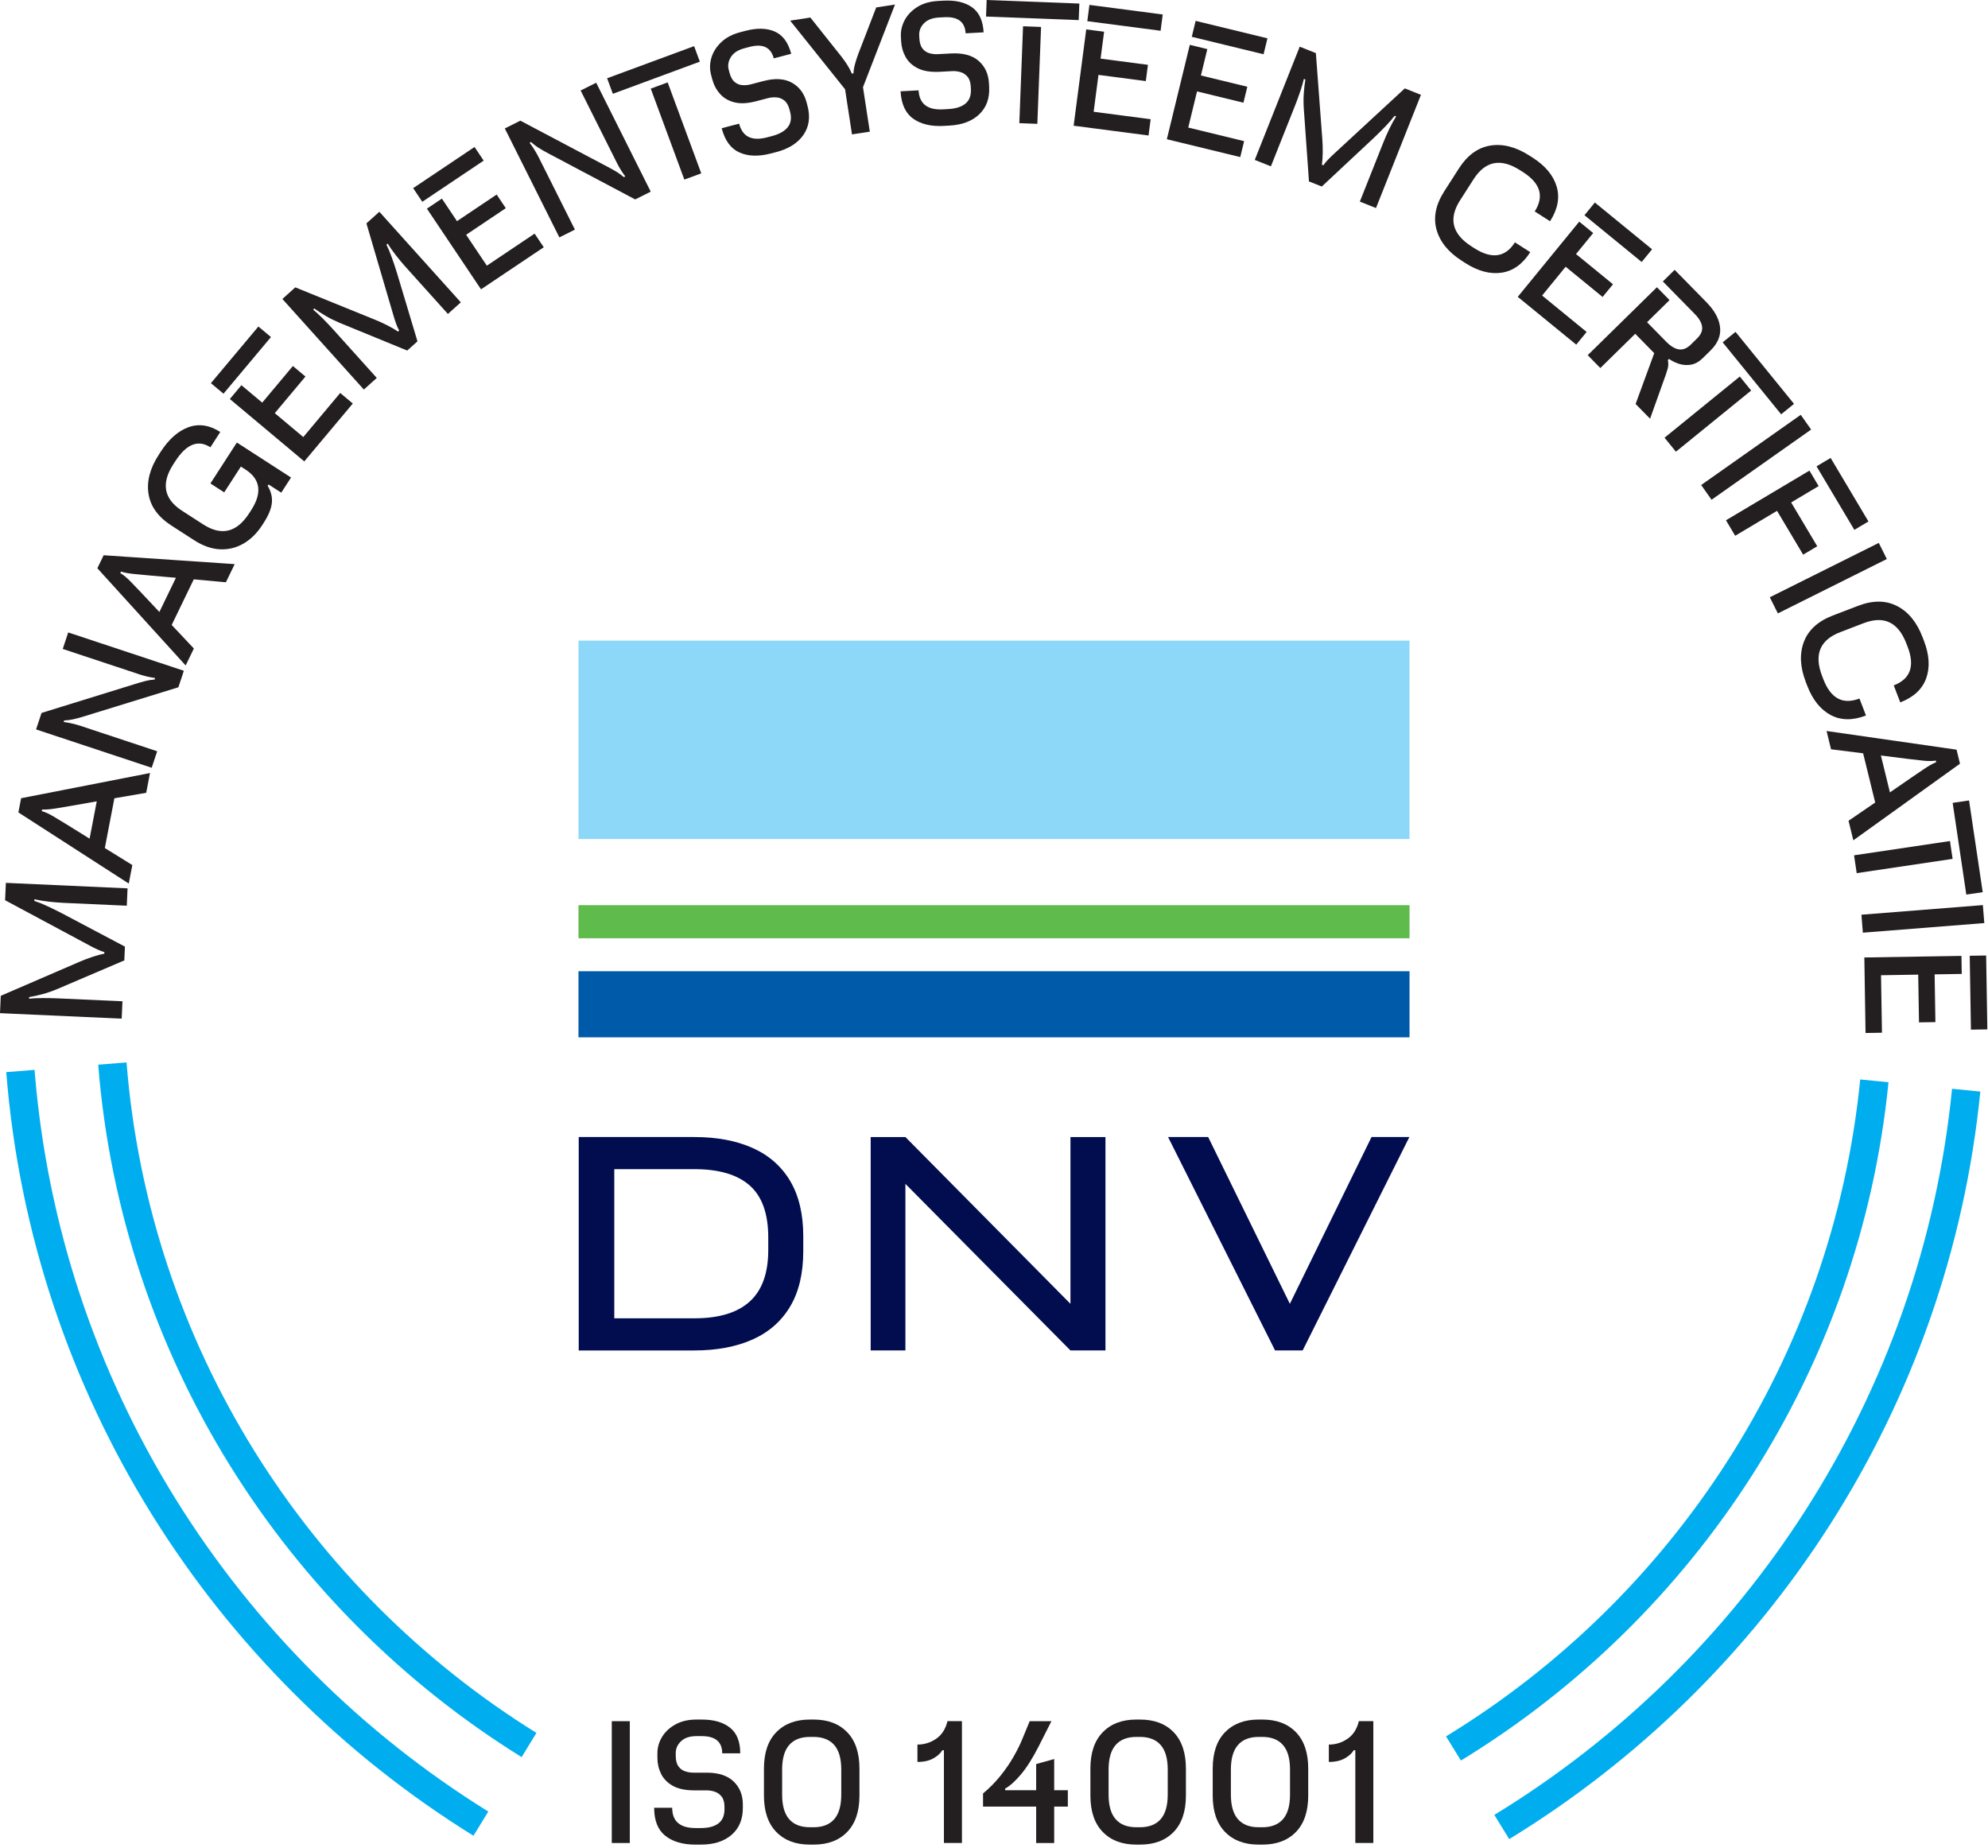 <svg clip-rule="evenodd" fill-rule="evenodd" stroke-linejoin="round" stroke-miterlimit="2" viewBox="0 0 510 474" xmlns="http://www.w3.org/2000/svg"><path d="m21.75-43.646h1.75c.013 18.059-8.79 34.411-22.58 44.584l-1.029-1.413c13.351-9.852 21.871-25.684 21.859-43.171" fill="#00aeef" fill-rule="nonzero" transform="matrix(-4.153 .333 .333 4.153 137.324 446.58)"/><path d="m-25.135-42.822h1.75c.011 17.209 8.314 32.872 21.405 42.749l-1.058 1.392c-13.516-10.199-22.085-26.372-22.097-44.141" fill="#00aeef" fill-rule="nonzero" transform="matrix(-4.147 -.409 -.409 4.147 362.725 444.948)"/><path d="m-27.594-47.222h1.749c.01 19.026 9.181 36.344 23.648 47.27l-1.059 1.393c-14.889-11.251-24.328-29.078-24.338-48.663" fill="#00aeef" fill-rule="nonzero" transform="matrix(-4.146 -.41 -.41 4.146 374.265 464.505)"/><path d="m24.281-48.129h1.75c.003 19.921-9.722 37.953-24.944 49.161l-1.029-1.414c14.783-10.887 24.226-28.4 24.223-47.747" fill="#00aeef" fill-rule="nonzero" transform="matrix(-4.153 .331 .331 4.153 125.637 466.312)"/><path d="m156.944 441.563h4.625v31.25h-4.625z" fill="#231f20" stroke-width="4.167"/><path d="m0 7.699c-.78 0-1.398-.182-1.855-.545s-.685-.937-.685-1.725h1.11c0 .833.48 1.25 1.44 1.25h.32c.473 0 .835-.094 1.085-.285.25-.189.375-.481.375-.875v-.139c0-.274-.057-.484-.17-.63-.114-.147-.254-.249-.42-.306-.167-.057-.334-.085-.5-.085h-.76c-.554 0-.997-.093-1.33-.279-.334-.188-.575-.434-.725-.74-.15-.307-.225-.637-.225-.991v-.269c0-.36.096-.699.29-1.016.193-.316.47-.573.83-.769.36-.198.786-.295 1.28-.295h.34c.733 0 1.31.166 1.73.5.42.333.63.859.63 1.58h-1.11c0-.707-.42-1.061-1.26-1.061h-.32c-.414 0-.73.104-.95.311-.22.206-.33.449-.33.729v.17c0 .281.053.495.16.646.106.149.243.253.41.309.166.057.34.085.52.085h.81c.733 0 1.288.182 1.665.545.376.364.565.835.565 1.415v.22c0 .7-.232 1.25-.695 1.65-.464.401-1.092.6-1.885.6z" fill="#231f20" fill-rule="nonzero" transform="matrix(4.167 0 0 4.167 178.401 441.146)"/><path d="m0 5.561h.22c.56 0 .985-.165 1.275-.495s.435-.835.435-1.516v-1.539c0-.68-.145-1.185-.435-1.515-.29-.331-.715-.496-1.275-.496h-.22c-.56 0-.985.165-1.275.496-.29.33-.435.835-.435 1.515v1.539c0 .681.145 1.186.435 1.516s.715.495 1.275.495m-.01 1.069c-.866 0-1.553-.259-2.06-.779s-.76-1.267-.76-2.24v-1.66c0-.974.253-1.72.76-2.241.507-.519 1.194-.779 2.06-.779h.24c.874 0 1.562.26 2.065.779.503.521.755 1.267.755 2.241v1.66c0 .973-.252 1.72-.755 2.24s-1.191.779-2.065.779z" fill="#231f20" fill-rule="nonzero" transform="matrix(4.167 0 0 4.167 207.775 445.599)"/><path d="m0-2.48v-1.069c.42 0 .803-.119 1.15-.356.347-.236.58-.598.7-1.085h.89v7.5h-1.11v-5.71h-.1c-.1.18-.28.345-.54.495s-.59.225-.99.225" fill="#231f20" fill-rule="nonzero" transform="matrix(4.167 0 0 4.167 235.359 462.351)"/><path d="m0 3.02v-.81c.4-.333.757-.695 1.07-1.085s.584-.783.81-1.18c.227-.397.411-.768.55-1.114l.441-1.071h1.339l-.78 1.54c-.374.734-.738 1.312-1.095 1.736-.357.422-.681.714-.975.875v.099h1.91v-1.61l1.11-.31v1.92h.84v1.01h-.84v2.24h-1.11v-2.24z" fill="#231f20" fill-rule="nonzero" transform="matrix(4.167 0 0 4.167 252.19 450.893)"/><path d="m0 5.561h.22c.56 0 .985-.165 1.275-.495s.436-.835.436-1.516v-1.539c0-.68-.146-1.185-.436-1.515-.29-.331-.715-.496-1.275-.496h-.22c-.56 0-.985.165-1.274.496-.291.33-.436.835-.436 1.515v1.539c0 .681.145 1.186.436 1.516.289.33.714.495 1.274.495m-.01 1.069c-.866 0-1.553-.259-2.059-.779-.508-.52-.761-1.267-.761-2.24v-1.66c0-.974.253-1.72.761-2.241.506-.519 1.193-.779 2.059-.779h.239c.875 0 1.563.26 2.066.779.503.521.755 1.267.755 2.241v1.66c0 .973-.252 1.72-.755 2.24s-1.191.779-2.066.779z" fill="#231f20" fill-rule="nonzero" transform="matrix(4.167 0 0 4.167 291.523 445.599)"/><path d="m0 5.561h.22c.559 0 .985-.165 1.274-.495.291-.33.436-.835.436-1.516v-1.539c0-.68-.145-1.185-.436-1.515-.289-.331-.715-.496-1.274-.496h-.22c-.561 0-.985.165-1.275.496-.29.33-.436.835-.436 1.515v1.539c0 .681.146 1.186.436 1.516s.714.495 1.275.495m-.01 1.069c-.867 0-1.554-.259-2.06-.779-.507-.52-.76-1.267-.76-2.24v-1.66c0-.974.253-1.72.76-2.241.506-.519 1.193-.779 2.06-.779h.239c.875 0 1.562.26 2.066.779.503.521.755 1.267.755 2.241v1.66c0 .973-.252 1.72-.755 2.24-.504.52-1.191.779-2.066.779z" fill="#231f20" fill-rule="nonzero" transform="matrix(4.167 0 0 4.167 322.9 445.599)"/><path d="m0-2.48v-1.069c.42 0 .803-.119 1.149-.356.347-.236.58-.598.7-1.085h.89v7.5h-1.109v-5.71h-.1c-.1.18-.28.345-.54.495-.261.15-.591.225-.99.225" fill="#231f20" fill-rule="nonzero" transform="matrix(4.167 0 0 4.167 340.901 462.351)"/><path d="m0-11.792c-1.005-.45-2.202-.674-3.592-.674h-7.113v13.14h7.113c1.39 0 2.587-.226 3.592-.675 1.004-.449 1.775-1.127 2.313-2.032.537-.905.806-2.041.806-3.408v-.912c0-1.365-.269-2.501-.806-3.408-.538-.904-1.309-1.582-2.313-2.031m.964 6.281c0 1.424-.38 2.482-1.139 3.17-.76.691-1.892 1.035-3.399 1.035h-4.941v-9.181h4.941c1.507 0 2.639.336 3.399 1.008.759.671 1.139 1.737 1.139 3.197z" fill="#020d50" fill-rule="nonzero" transform="matrix(4.167 0 0 4.167 193.072 343.644)"/><path d="m0 7.397-10.161-10.268h-2.138v13.139h2.138v-10.256l10.161 10.256h2.155v-13.139h-2.155z" fill="#020d50" fill-rule="nonzero" transform="matrix(4.167 0 0 4.167 274.613 303.664)"/><path d="m148.403 164.35h213.196v50.904h-213.196z" fill="#8dd8f8" stroke-width="4.167"/><path d="m148.403 232.213h213.196v8.492h-213.196z" fill="#60bb4d" stroke-width="4.167"/><path d="m148.403 249.167h213.196v16.958h-213.196z" fill="#005aaa" stroke-width="4.167"/><path d="m0-13.14-5.028 10.269-5.03-10.269h-2.469l6.588 13.14h1.699l6.57-13.14z" fill="#020d50" fill-rule="nonzero" transform="matrix(4.167 0 0 4.167 351.851 346.449)"/><g fill="#231f20"><path d="m0-5.546-3.876-.175c-.306-.014-.622-.04-.947-.078s-.614-.086-.865-.144l-.004.1c.236.077.499.183.786.316.288.133.595.284.921.452l3.871 2.047-.038.849-4.175 1.783c-.292.121-.582.219-.869.296-.287.077-.558.137-.814.179l-.004.1c.215-.024.482-.037.803-.039.32-.002.627.003.919.016l4.026.182-.048 1.069-7.492-.338.048-1.069 4.87-2.103c.252-.109.515-.208.789-.299s.513-.156.715-.193l.004-.1c-.112-.025-.248-.075-.409-.149-.16-.074-.328-.158-.504-.253s-.338-.182-.488-.262l-4.711-2.525.048-1.069 7.492.338z" fill-rule="nonzero" transform="matrix(4.167 0 0 4.167 32.525 255.467)"/><path d="m0-.463 1.401.87.441-2.298-1.549.273c-.337.057-.667.113-.989.166-.323.053-.598.075-.827.065l-.019.098c.219.063.462.174.73.334s.539.324.812.492m3.813 3.634-6.796-4.38.168-.874 7.935-1.551-.234 1.217-1.959.337-.588 3.064 1.693 1.048z" fill-rule="nonzero" transform="matrix(4.167 0 0 4.167 17.146 213.46)"/><path d="m0 8.331-7.119-2.36.337-1.015 5.752-1.781c.251-.078.467-.14.647-.186s.367-.075.561-.088l.031-.095c-.322-.043-.642-.118-.959-.223l-4.727-1.567.337-1.016 7.119 2.36-.336 1.016-5.762 1.777c-.274.085-.509.15-.707.193-.197.044-.384.068-.561.072l-.031.095c.168.021.345.053.531.097s.364.095.535.151l4.689 1.554z" fill-rule="nonzero" transform="matrix(4.167 0 0 4.167 38.918 162.25)"/><path d="m0-2.204 1.129 1.202 1.019-2.106-1.566-.137c-.341-.031-.674-.062-.999-.094-.326-.031-.598-.081-.816-.15l-.044.09c.195.117.402.287.62.51.218.225.436.453.657.685m2.747 4.495-5.436-5.985.387-.801 8.067.547-.54 1.117-1.979-.18-1.359 2.808 1.365 1.45z" fill-rule="nonzero" transform="matrix(4.167 0 0 4.167 36.181 161.177)"/><path d="m0 4.756c-.318.493-.7.869-1.146 1.129-.445.26-.929.378-1.449.355-.521-.023-1.053-.21-1.596-.561l-1.395-.9c-.818-.528-1.288-1.177-1.41-1.946-.122-.77.085-1.569.62-2.397l.13-.203c.503-.777 1.075-1.281 1.715-1.512.64-.228 1.291-.129 1.951.297l-.608.942c-.755-.489-1.477-.202-2.164.863l-.12.185c-.763 1.182-.582 2.135.544 2.863l1.294.835c1.125.727 2.07.5 2.833-.682l.119-.185c.695-1.075.58-1.911-.344-2.508l-.286-.184-1.025 1.588-.849-.549 1.628-2.519 3.335 2.154-.602.932-.781-.504-.055.084c.211.349.296.703.257 1.058s-.203.757-.493 1.205z" fill-rule="nonzero" transform="matrix(4.167 0 0 4.167 67.258 114.918)"/><path d="m0 8.304-4.583-3.84.712-.851 1.281 1.073 1.888-2.254.774.648-1.888 2.254 1.755 1.471 2.273-2.714.775.65zm-4.974-4.168-.775-.648 2.923-3.488.774.649z" fill-rule="nonzero" transform="matrix(4.167 0 0 4.167 78.061 83.767)"/><path d="m0 1.637-2.595-2.885c-.205-.227-.408-.47-.609-.729-.201-.258-.369-.497-.504-.717l-.074.066c.111.224.22.485.327.783s.215.623.324.973l1.257 4.195-.631.568-4.201-1.724c-.29-.124-.564-.26-.82-.411-.257-.15-.489-.303-.699-.455l-.074.066c.168.137.364.319.591.545.226.227.437.45.634.667l2.695 2.997-.796.715-5.015-5.576.795-.715 4.915 1.995c.254.103.51.22.768.352.257.132.47.257.638.374l.074-.067c-.061-.098-.121-.229-.18-.396-.06-.165-.118-.345-.174-.536-.056-.192-.107-.369-.156-.532l-1.506-5.129.796-.715 5.015 5.576z" fill-rule="nonzero" transform="matrix(4.167 0 0 4.167 114.906 73.721)"/><path d="m0 8.763-3.331-4.966.922-.619.93 1.388 2.442-1.638.562.839-2.442 1.638 1.276 1.901 2.94-1.972.563.839zm-3.615-5.39-.563-.839 3.779-2.534.563.839z" fill-rule="nonzero" transform="matrix(4.167 0 0 4.167 123.4 37.71)"/><path d="m0 9.522-3.358-6.706.957-.48 5.323 2.815c.233.122.429.231.589.326.159.096.312.207.458.335l.09-.044c-.197-.26-.37-.538-.519-.837l-2.23-4.452.957-.479 3.358 6.706-.957.479-5.328-2.823c-.254-.134-.465-.256-.635-.364-.17-.109-.32-.225-.448-.347l-.09.045c.105.135.207.282.307.445.1.162.191.324.271.485l2.212 4.417z" fill-rule="nonzero" transform="matrix(4.167 0 0 4.167 143.499 21.222)"/><path d="m0 8.217-2.068-5.601 1.041-.384 2.068 5.6zm-4.402-5.282-.353-.957 5.356-1.978.353.956z" fill-rule="nonzero" transform="matrix(4.167 0 0 4.167 175.561 11.835)"/><path d="m0 7.539c-.754.197-1.399.178-1.933-.059-.533-.235-.9-.734-1.098-1.495l1.073-.281c.211.807.781 1.088 1.71.846l.31-.081c.457-.12.783-.304.977-.551s.241-.561.142-.942l-.036-.134c-.069-.265-.177-.453-.324-.567-.147-.113-.308-.176-.483-.189-.176-.013-.344.002-.505.044l-.736.192c-.535.141-.988.162-1.357.066-.37-.096-.666-.274-.889-.533-.223-.258-.378-.558-.468-.901l-.068-.261c-.091-.348-.084-.7.023-1.055s.31-.673.609-.955.686-.485 1.164-.609l.328-.086c.71-.185 1.31-.17 1.801.046.49.216.827.673 1.009 1.369l-1.074.282c-.179-.684-.675-.92-1.487-.708l-.31.082c-.4.104-.68.284-.84.54-.161.255-.206.518-.135.789l.043.165c.071.27.177.465.318.583s.299.184.475.196c.176.013.35-.003.525-.049l.783-.205c.71-.185 1.292-.15 1.749.107.456.255.758.665.904 1.225l.056.213c.177.678.092 1.269-.255 1.772-.347.504-.904.857-1.672 1.058z" fill-rule="nonzero" transform="matrix(4.167 0 0 4.167 197.772 7.955)"/><path d="m0 7.994-.426-2.777-3.381-4.226 1.245-.191 1.906 2.398c.302.386.518.736.648 1.054l.099-.015c.006-.177.038-.367.094-.571s.123-.41.199-.617l1.107-2.871 1.156-.178-1.97 5.088.42 2.738z" fill-rule="nonzero" transform="matrix(4.167 0 0 4.167 218.568 1.164)"/><path d="m0 7.708c-.779.042-1.406-.106-1.882-.445-.475-.338-.734-.9-.777-1.686l1.109-.059c.045.832.547 1.222 1.505 1.17l.319-.017c.473-.026.829-.14 1.069-.343.239-.203.348-.501.327-.893l-.007-.14c-.015-.274-.083-.48-.204-.62-.121-.141-.267-.235-.436-.282s-.337-.067-.504-.058l-.759.041c-.552.029-1-.04-1.343-.208-.343-.169-.597-.402-.764-.7-.166-.298-.258-.624-.278-.977l-.014-.269c-.019-.36.059-.702.235-1.03.176-.326.439-.597.787-.813.349-.216.77-.337 1.263-.363l.339-.019c.732-.039 1.317.097 1.755.406.437.311.675.826.714 1.544l-1.109.06c-.038-.705-.476-1.036-1.315-.99l-.32.016c-.412.023-.723.143-.932.362-.208.217-.305.466-.29.746l.01.17c.015.279.079.491.194.635.114.144.256.241.426.287.169.048.344.067.524.057l.809-.043c.732-.04 1.296.112 1.692.454.395.343.608.804.64 1.383l.011.22c.038.699-.164 1.26-.605 1.685-.441.424-1.058.657-1.85.7z" fill-rule="nonzero" transform="matrix(4.167 0 0 4.167 242.113 .183)"/><path d="m0 7.539.229-5.965 1.109.042-.229 5.966zm-2.05-6.563.039-1.019 5.706.219-.039 1.019z" fill-rule="nonzero" transform="matrix(4.167 0 0 4.167 261.498 .179)"/><path d="m0-6.036.131-1.002 4.512.59-.131 1.002zm-.842 6.436.776-5.93 1.1.143-.217 1.657 2.915.381-.13 1.001-2.915-.381-.297 2.27 3.51.459-.13 1.002z" fill-rule="nonzero" transform="matrix(4.167 0 0 4.167 278.938 30.586)"/><path d="m0-6.424.238-.981 4.421 1.075-.239.981zm-1.535 6.306 1.414-5.811 1.078.263-.394 1.623 2.857.694-.239.982-2.857-.695-.541 2.225 3.44.837-.239.981z" fill-rule="nonzero" transform="matrix(4.167 0 0 4.167 305.737 36.21)"/><path d="m0 9.143 1.432-3.605c.113-.286.241-.576.382-.871.143-.295.283-.551.42-.77l-.093-.037c-.151.199-.336.412-.555.64-.221.229-.463.47-.729.723l-3.199 2.99-.79-.313-.321-4.528c-.019-.316-.018-.623.004-.918.02-.297.053-.573.097-.829l-.093-.037c-.048.211-.123.468-.225.772-.103.304-.209.592-.316.864l-1.489 3.746-.994-.395 2.768-6.971.994.395.396 5.29c.021.273.03.554.026.843s-.021.535-.051.739l.093.037c.06-.098.151-.21.274-.338.121-.127.256-.259.404-.394.147-.136.282-.261.407-.376l3.926-3.628.994.396-2.768 6.971z" fill-rule="nonzero" transform="matrix(4.167 0 0 4.167 348.852 13.625)"/><path d="m0 6.386c-.832-.531-1.352-1.173-1.56-1.924-.208-.75-.049-1.535.476-2.355l.895-1.398c.524-.82 1.171-1.293 1.939-1.418.77-.125 1.569.078 2.4.61l.203.13c.786.502 1.28 1.096 1.483 1.781.203.683.068 1.396-.406 2.137l-.944-.603c.594-.927.354-1.733-.718-2.42l-.186-.118c-1.186-.759-2.139-.573-2.861.556l-.83 1.296c-.723 1.128-.491 2.073.693 2.83l.186.12c1.072.685 1.905.566 2.498-.361l.943.604c-.475.741-1.065 1.163-1.772 1.264-.705.103-1.452-.098-2.238-.601z" fill-rule="nonzero" transform="matrix(4.167 0 0 4.167 375.024 40.302)"/><path d="m0-7.186.639-.782 3.523 2.879-.639.782zm-4.107 5.025 3.785-4.63.859.702-1.057 1.294 2.276 1.86-.639.781-2.276-1.86-1.448 1.773 2.74 2.241-.639.782z" fill-rule="nonzero" transform="matrix(4.167 0 0 4.167 406.477 85.158)"/><path d="m0 1.343 4.261-4.182.777.792-1.385 1.36 1.184 1.206c.271.275.531.431.781.467.25.035.49-.062.724-.29l.392-.386c.238-.234.341-.474.308-.722s-.186-.51-.456-.786l-1.962-1.998.729-.715 1.954 1.991c.5.51.78 1.022.84 1.535.063.515-.135.997-.592 1.445l-.478.47c-.224.219-.461.351-.711.396s-.494.029-.732-.046c-.237-.075-.447-.178-.629-.307l-.072.071c.041.175.038.35-.008.526-.047.177-.131.427-.252.751l-.834 2.333-.89-.906 1.146-3.129-1.169-1.192-2.149 2.108z" fill-rule="nonzero" transform="matrix(4.167 0 0 4.167 407.311 85.521)"/><path d="m0-6.089.792-.644 3.601 4.432-.792.644zm-3.578 5.872 4.633-3.766.7.862-4.633 3.765z" fill-rule="nonzero" transform="matrix(4.167 0 0 4.167 441.93 113.196)"/><path d="m-.365 1.152h7.5v1.11h-7.5z" transform="matrix(3.406 -2.401 -2.401 -3.406 443.091 131.257)"/><path d="m0-4.919.867-.518 2.328 3.911-.868.517zm-5.576 3.32 5.138-3.058.567.953-1.692 1.008 1.606 2.697-.868.517-1.607-2.698-2.577 1.534z" fill-rule="nonzero" transform="matrix(4.167 0 0 4.167 466.015 140.137)"/><path d="m-.146.622h7.499v1.11h-7.499z" transform="matrix(3.728 -1.86 -1.86 -3.728 457.792 159.412)"/><path d="m0 2.648c-.354-.921-.391-1.746-.113-2.474.277-.727.871-1.265 1.779-1.614l1.551-.595c.908-.349 1.709-.345 2.402.01.694.355 1.217.993 1.57 1.915l.086.224c.334.871.381 1.642.139 2.314-.243.671-.775 1.164-1.596 1.48l-.402-1.046c1.027-.394 1.313-1.186.857-2.374l-.08-.206c-.504-1.313-1.38-1.73-2.631-1.25l-1.439.552c-1.25.48-1.624 1.376-1.12 2.69l.079.206c.456 1.188 1.197 1.585 2.225 1.191l.4 1.046c-.82.315-1.547.305-2.176-.032s-1.111-.942-1.445-1.813z" fill-rule="nonzero" transform="matrix(4.167 0 0 4.167 463.248 163.908)"/><path d="m0-3.301-1.635-.207.556 2.273 1.295-.894c.282-.193.558-.38.829-.563s.514-.318.725-.404l-.024-.097c-.225.034-.492.035-.803 0-.31-.033-.625-.069-.943-.108m-4.98-1.715 8.003 1.15.211.864-6.566 4.717-.295-1.204 1.641-1.123-.743-3.03-1.975-.247z" fill-rule="nonzero" transform="matrix(4.167 0 0 4.167 489.338 208.434)"/><path d="m0-5.497 1.009-.15.841 5.648-1.01.149zm-6.071 3.229 5.905-.879.163 1.098-5.905.878z" fill-rule="nonzero" transform="matrix(4.167 0 0 4.167 500.935 228.879)"/><path d="m.032-.812h7.5v1.11h-7.5z" transform="matrix(4.154 -.329 -.329 -4.154 477.495 235.913)"/><path d="m0-4.739 1.01-.016.074 4.549-1.01.016zm-6.488.105 5.978-.097.018 1.11-1.669.028.048 2.939-1.01.016-.049-2.939-2.289.037.058 3.539-1.011.017z" fill-rule="nonzero" transform="matrix(4.167 0 0 4.167 505.313 264.944)"/></g></svg>